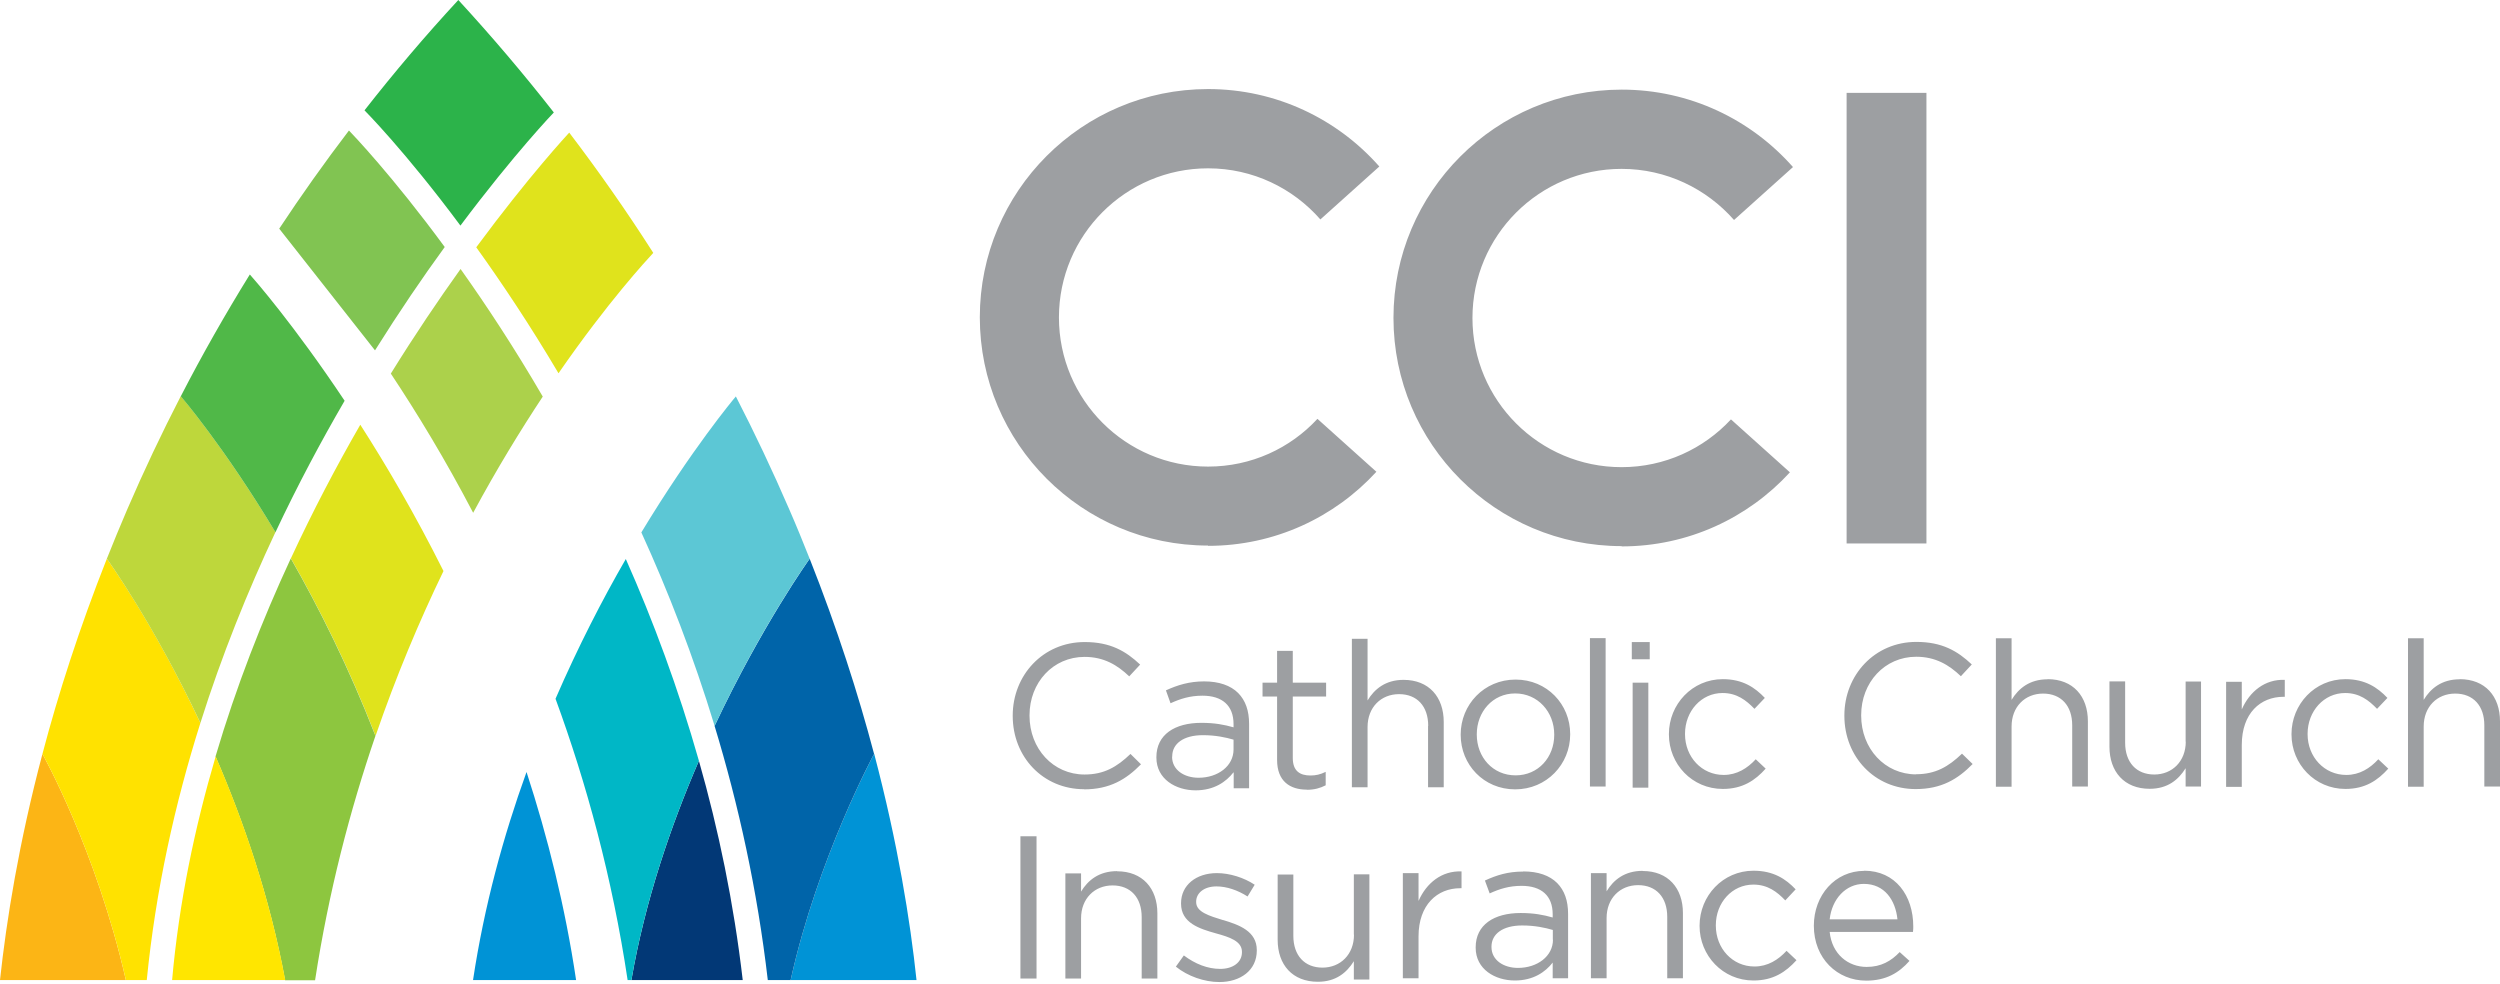 <svg width="160" height="63" viewBox="0 0 160 63" fill="none" xmlns="http://www.w3.org/2000/svg">
<path d="M78.284 58.89C77.388 58.612 76.554 58.37 76.554 57.734V57.707C76.554 57.151 77.065 56.73 77.854 56.73C78.508 56.73 79.216 56.972 79.844 57.375L80.301 56.623C79.611 56.165 78.696 55.879 77.881 55.879C76.554 55.879 75.587 56.649 75.587 57.806V57.832C75.587 59.069 76.76 59.437 77.809 59.732C78.696 59.974 79.485 60.234 79.485 60.915V60.942C79.485 61.596 78.903 62.009 78.096 62.009C77.289 62.009 76.492 61.695 75.766 61.148L75.255 61.865C76.008 62.475 77.074 62.851 78.042 62.851C79.377 62.851 80.435 62.107 80.435 60.835V60.808C80.435 59.598 79.315 59.195 78.275 58.881L78.284 58.89ZM78.956 49.444V50.448H79.942V46.334C79.942 45.474 79.709 44.828 79.243 44.353C78.759 43.869 78.015 43.609 77.065 43.609C76.115 43.609 75.362 43.843 74.619 44.183L74.914 45.008C75.542 44.721 76.16 44.524 76.958 44.524C78.221 44.524 78.947 45.151 78.947 46.343V46.549C78.347 46.379 77.746 46.262 76.886 46.262C75.183 46.262 74.009 47.015 74.009 48.458V48.485C74.009 49.865 75.255 50.582 76.519 50.582C77.702 50.582 78.472 50.035 78.938 49.435L78.956 49.444ZM75.022 48.431V48.404C75.022 47.598 75.739 47.051 76.985 47.051C77.8 47.051 78.454 47.194 78.947 47.338V47.965C78.947 49.032 77.944 49.776 76.707 49.776C75.793 49.776 75.013 49.282 75.013 48.431H75.022ZM86.655 59.822C86.655 61.086 85.785 61.928 84.638 61.928C83.491 61.928 82.774 61.148 82.774 59.894V55.968H81.77V60.145C81.77 61.749 82.72 62.833 84.343 62.833C85.499 62.833 86.189 62.251 86.646 61.516V62.69H87.641V55.959H86.646V59.813L86.655 59.822ZM83.635 50.546C84.118 50.546 84.495 50.439 84.844 50.259V49.399C84.495 49.569 84.208 49.632 83.868 49.632C83.186 49.632 82.738 49.336 82.738 48.512V44.577H84.871V43.69H82.738V41.656H81.734V43.69H80.802V44.577H81.734V48.637C81.734 49.999 82.559 50.537 83.635 50.537V50.546ZM123.292 5.942H118.183V34.782H123.292V5.987V5.942ZM105.493 43.69H104.489V50.412H105.493V43.69ZM103.781 34.97C108.047 34.97 111.883 33.142 114.554 30.229L110.781 26.841C109.033 28.724 106.542 29.898 103.781 29.898C98.511 29.898 94.237 25.623 94.237 20.353C94.237 15.083 98.511 10.808 103.781 10.808C106.649 10.808 109.221 12.081 110.978 14.079L114.751 10.692C112.071 7.654 108.155 5.736 103.79 5.736C95.724 5.736 89.182 12.278 89.182 20.344C89.182 28.41 95.724 34.952 103.79 34.952L103.781 34.97ZM105.583 41.091H104.435V42.194H105.583V41.091ZM91.396 46.459V50.385H92.399V46.209C92.399 44.604 91.449 43.511 89.827 43.511C88.671 43.511 87.963 44.102 87.524 44.828V40.885H86.52V50.385H87.524V46.531C87.524 45.267 88.384 44.425 89.54 44.425C90.697 44.425 91.405 45.205 91.405 46.45L91.396 46.459ZM77.316 34.934C81.582 34.934 85.418 33.106 88.089 30.193L84.316 26.806C82.577 28.688 80.085 29.862 77.316 29.862C72.046 29.862 67.772 25.587 67.772 20.317C67.772 15.047 72.046 10.773 77.316 10.773C80.184 10.773 82.756 12.045 84.504 14.044L88.277 10.656C85.597 7.618 81.681 5.7 77.316 5.7C69.25 5.7 62.708 12.242 62.708 20.308C62.708 28.374 69.25 34.916 77.316 34.916V34.934ZM65.307 62.627H66.338V53.522H65.307V62.627ZM69.376 50.519C71.025 50.519 72.073 49.883 73.023 48.915L72.351 48.252C71.482 49.085 70.657 49.569 69.412 49.569C67.404 49.569 65.889 47.92 65.889 45.805V45.778C65.889 43.681 67.395 42.041 69.412 42.041C70.648 42.041 71.509 42.561 72.27 43.287L72.97 42.534C72.055 41.674 71.07 41.091 69.421 41.091C66.741 41.091 64.814 43.224 64.814 45.796V45.823C64.814 48.44 66.75 50.51 69.385 50.51L69.376 50.519ZM71.491 55.753C70.335 55.753 69.627 56.336 69.188 57.062V55.897H68.184V62.627H69.188V58.773C69.188 57.51 70.048 56.667 71.204 56.667C72.36 56.667 73.068 57.447 73.068 58.693V62.627H74.072V58.451C74.072 56.855 73.122 55.762 71.491 55.762V55.753ZM96.997 43.493C94.972 43.493 93.484 45.106 93.484 47.006V47.033C93.484 48.933 94.954 50.519 96.97 50.519C98.987 50.519 100.492 48.906 100.492 47.006V46.979C100.492 45.079 99.013 43.493 96.997 43.493ZM99.471 47.033C99.471 48.458 98.458 49.623 96.997 49.623C95.536 49.623 94.514 48.458 94.514 47.015V46.988C94.514 45.572 95.518 44.38 96.97 44.38C98.422 44.38 99.471 45.563 99.471 47.006V47.033ZM143.474 45.393V43.636H142.471V50.358H143.474V47.678C143.474 45.644 144.666 44.595 146.145 44.595H146.226V43.511C144.953 43.457 143.976 44.264 143.483 45.384L143.474 45.393ZM122.637 49.56C120.63 49.56 119.115 47.911 119.115 45.796V45.769C119.115 43.672 120.621 42.032 122.637 42.032C123.874 42.032 124.735 42.552 125.496 43.278L126.195 42.525C125.281 41.665 124.295 41.082 122.646 41.082C119.967 41.082 118.04 43.215 118.04 45.787V45.814C118.04 48.431 119.976 50.501 122.602 50.501C124.251 50.501 125.299 49.865 126.249 48.897L125.568 48.234C124.699 49.068 123.874 49.551 122.628 49.551L122.637 49.56ZM131.044 43.475C129.888 43.475 129.18 44.067 128.741 44.792V40.849H127.737V50.349H128.741V46.495C128.741 45.232 129.601 44.389 130.757 44.389C131.913 44.389 132.621 45.169 132.621 46.415V50.34H133.625V46.164C133.625 44.559 132.675 43.466 131.044 43.466V43.475ZM90.786 57.635V55.879H89.782V62.609H90.786V59.929C90.786 57.904 91.987 56.846 93.457 56.846H93.538V55.771C92.265 55.717 91.288 56.524 90.795 57.644L90.786 57.635ZM157.419 43.475C156.263 43.475 155.555 44.067 155.116 44.792V40.849H154.112V50.349H155.116V46.495C155.116 45.232 155.976 44.389 157.132 44.389C158.289 44.389 158.997 45.169 158.997 46.415V50.34H160V46.164C160 44.559 159.05 43.466 157.419 43.466V43.475ZM150.16 49.596C148.753 49.596 147.686 48.44 147.686 46.988V46.961C147.686 45.519 148.726 44.353 150.088 44.353C151.002 44.353 151.594 44.81 152.132 45.366L152.795 44.667C152.167 44.004 151.379 43.466 150.106 43.466C148.144 43.466 146.656 45.079 146.656 46.979V47.006C146.656 48.897 148.144 50.492 150.106 50.492C151.37 50.492 152.176 49.946 152.849 49.193L152.212 48.593C151.684 49.166 151.02 49.596 150.16 49.596ZM139.889 47.463C139.889 48.727 139.02 49.569 137.873 49.569C136.726 49.569 136.009 48.79 136.009 47.535V43.609H135.005V47.786C135.005 49.39 135.955 50.483 137.577 50.483C138.733 50.483 139.423 49.901 139.88 49.166V50.34H140.866V43.618H139.88V47.472L139.889 47.463ZM102.76 40.84H101.756V50.34H102.76V40.84ZM105.126 55.735C103.969 55.735 103.261 56.318 102.822 57.044V55.879H101.819V62.609H102.822V58.755C102.822 57.492 103.683 56.649 104.839 56.649C105.995 56.649 106.703 57.429 106.703 58.675V62.609H107.707V58.433C107.707 56.838 106.757 55.744 105.134 55.744L105.126 55.735ZM97.481 55.78C96.495 55.78 95.778 56.013 95.034 56.354L95.339 57.178C95.966 56.891 96.585 56.694 97.382 56.694C98.646 56.694 99.372 57.322 99.372 58.514V58.72C98.771 58.549 98.171 58.433 97.32 58.433C95.617 58.433 94.443 59.186 94.443 60.629V60.655C94.443 62.036 95.689 62.752 96.952 62.752C98.135 62.752 98.906 62.206 99.372 61.605V62.609H100.358V58.496C100.358 57.635 100.125 56.99 99.659 56.515C99.175 56.031 98.44 55.771 97.49 55.771L97.481 55.78ZM99.39 60.136C99.39 61.202 98.386 61.946 97.149 61.946C96.235 61.946 95.455 61.453 95.455 60.611V60.584C95.455 59.777 96.172 59.23 97.418 59.23C98.243 59.23 98.888 59.374 99.381 59.517V60.145L99.39 60.136ZM113.003 49.193L112.367 48.593C111.838 49.166 111.166 49.596 110.315 49.596C108.908 49.596 107.841 48.44 107.841 46.988V46.961C107.841 45.519 108.881 44.353 110.243 44.353C111.157 44.353 111.749 44.81 112.286 45.366L112.949 44.667C112.322 44.004 111.533 43.466 110.261 43.466C108.298 43.466 106.81 45.079 106.81 46.979V47.006C106.81 48.897 108.289 50.492 110.261 50.492C111.524 50.492 112.331 49.946 113.003 49.193ZM119.313 55.735C117.448 55.735 116.086 57.295 116.086 59.248C116.086 61.346 117.592 62.761 119.438 62.761C120.711 62.761 121.535 62.26 122.207 61.498L121.58 60.933C121.033 61.507 120.388 61.883 119.465 61.883C118.282 61.883 117.242 61.068 117.099 59.643H122.431C122.449 59.481 122.449 59.383 122.449 59.293C122.449 57.313 121.302 55.726 119.313 55.726V55.735ZM117.099 58.836C117.242 57.537 118.13 56.569 119.286 56.569C120.612 56.569 121.311 57.608 121.437 58.836H117.108H117.099ZM112.286 61.856C110.879 61.856 109.813 60.7 109.813 59.239V59.212C109.813 57.77 110.852 56.614 112.215 56.614C113.129 56.614 113.729 57.071 114.258 57.626L114.921 56.918C114.294 56.255 113.505 55.726 112.223 55.726C110.261 55.726 108.773 57.34 108.773 59.239V59.266C108.773 61.148 110.252 62.752 112.223 62.752C113.487 62.752 114.294 62.206 114.975 61.453L114.339 60.853C113.81 61.426 113.138 61.856 112.286 61.856Z" fill="#9D9FA2"/>
<path d="M55.941 48.252C55.941 48.252 52.338 54.902 50.6 62.726H58.657C58.253 58.899 57.456 53.97 55.95 48.252" fill="#0093D6"/>
<path d="M40.41 62.726H47.535C46.961 57.788 45.985 53.092 44.73 48.691C42.946 52.814 41.288 57.635 40.41 62.726Z" fill="#023876"/>
<path d="M51.819 35.758C51.819 35.758 48.772 40.007 45.733 46.459C47.266 51.505 48.467 56.945 49.139 62.725H50.6C52.339 54.901 55.941 48.252 55.941 48.252C54.928 44.416 53.584 40.222 51.819 35.758Z" fill="#0064A9"/>
<path d="M45.733 46.459C48.762 40.007 51.809 35.759 51.818 35.759C51.406 34.719 50.976 33.661 50.51 32.595C49.452 30.148 48.314 27.738 47.095 25.372C46.943 25.551 44.272 28.741 41.046 34.074C42.776 37.865 44.38 42.005 45.733 46.45" fill="#5CC7D5"/>
<path d="M40.052 35.777C38.555 38.367 37.005 41.378 35.553 44.721C37.533 50.125 39.182 56.156 40.168 62.726H40.41C41.288 57.626 42.947 52.805 44.73 48.691C43.413 44.058 41.808 39.738 40.052 35.777Z" fill="#00B7C6"/>
<path d="M30.274 62.725H36.87C36.172 58.029 35.051 53.566 33.698 49.408C32.219 53.503 30.991 57.975 30.274 62.725Z" fill="#0093D6"/>
<path d="M35.741 23.893C38.914 19.304 41.396 16.634 41.809 16.186L41.764 16.114C40.097 13.506 38.313 10.961 36.431 8.487C36.324 8.604 33.85 11.265 30.48 15.827C32.12 18.112 33.922 20.81 35.741 23.884" fill="#E0E31C"/>
<path d="M25.013 23.911C26.68 26.42 28.499 29.404 30.282 32.819C31.797 30.005 33.321 27.523 34.737 25.381C32.926 22.271 31.125 19.537 29.476 17.216C28.078 19.17 26.554 21.419 25.013 23.911Z" fill="#ACD14B"/>
<path d="M18.614 35.732C20.434 38.922 22.351 42.749 24.036 47.096C25.354 43.26 26.841 39.738 28.383 36.547C26.599 32.981 24.762 29.835 23.059 27.182C21.536 29.826 20.03 32.685 18.614 35.741" fill="#E0E31C"/>
<path d="M18.615 35.732C16.786 39.675 15.119 43.923 13.793 48.413C15.576 52.536 17.27 57.429 18.247 62.735H20.165C21.034 57.08 22.397 51.855 24.028 47.096C22.343 42.758 20.425 38.922 18.606 35.732" fill="#8DC63F"/>
<path d="M11.006 62.725H18.256C17.27 57.42 15.585 52.527 13.802 48.413C12.458 52.975 11.454 57.77 11.015 62.725" fill="#FFE600"/>
<path d="M2.716 48.252C1.201 53.97 0.412 58.899 0 62.726H8.057C6.148 54.364 2.716 48.252 2.716 48.252Z" fill="#FCB515"/>
<path d="M6.838 35.758C5.073 40.222 3.729 44.407 2.716 48.252C2.716 48.252 6.148 54.364 8.057 62.725H9.393C9.966 56.945 11.194 51.433 12.825 46.271C9.823 39.863 6.865 35.794 6.838 35.758Z" fill="#FFE200"/>
<path d="M11.57 25.354C10.351 27.72 9.204 30.14 8.146 32.595C7.689 33.662 7.25 34.719 6.838 35.759C6.838 35.759 9.813 39.863 12.825 46.271C14.196 41.925 15.854 37.838 17.628 34.056C14.321 28.553 11.57 25.354 11.57 25.354Z" fill="#BED73B"/>
<path d="M11.57 25.363C11.57 25.363 14.322 28.553 17.629 34.065C19.045 31.054 20.55 28.239 22.056 25.649C18.812 20.783 16.284 17.897 15.989 17.566C14.42 20.102 12.941 22.701 11.57 25.363Z" fill="#50B848"/>
<path d="M24 22.423C20.505 17.378 17.87 14.635 17.87 14.635C17.87 14.635 20.505 17.378 24 22.423C25.551 19.95 27.065 17.727 28.463 15.809C25.076 11.203 22.557 8.586 22.333 8.353C20.774 10.396 19.286 12.493 17.87 14.635" fill="#81C452"/>
<path d="M35.445 7.197C33.509 4.723 31.475 2.33 29.333 0C27.227 2.276 25.228 4.633 23.328 7.062C23.328 7.062 25.918 9.661 29.467 14.438C32.935 9.805 35.445 7.197 35.445 7.197Z" fill="#2CB34A"/>
</svg>
